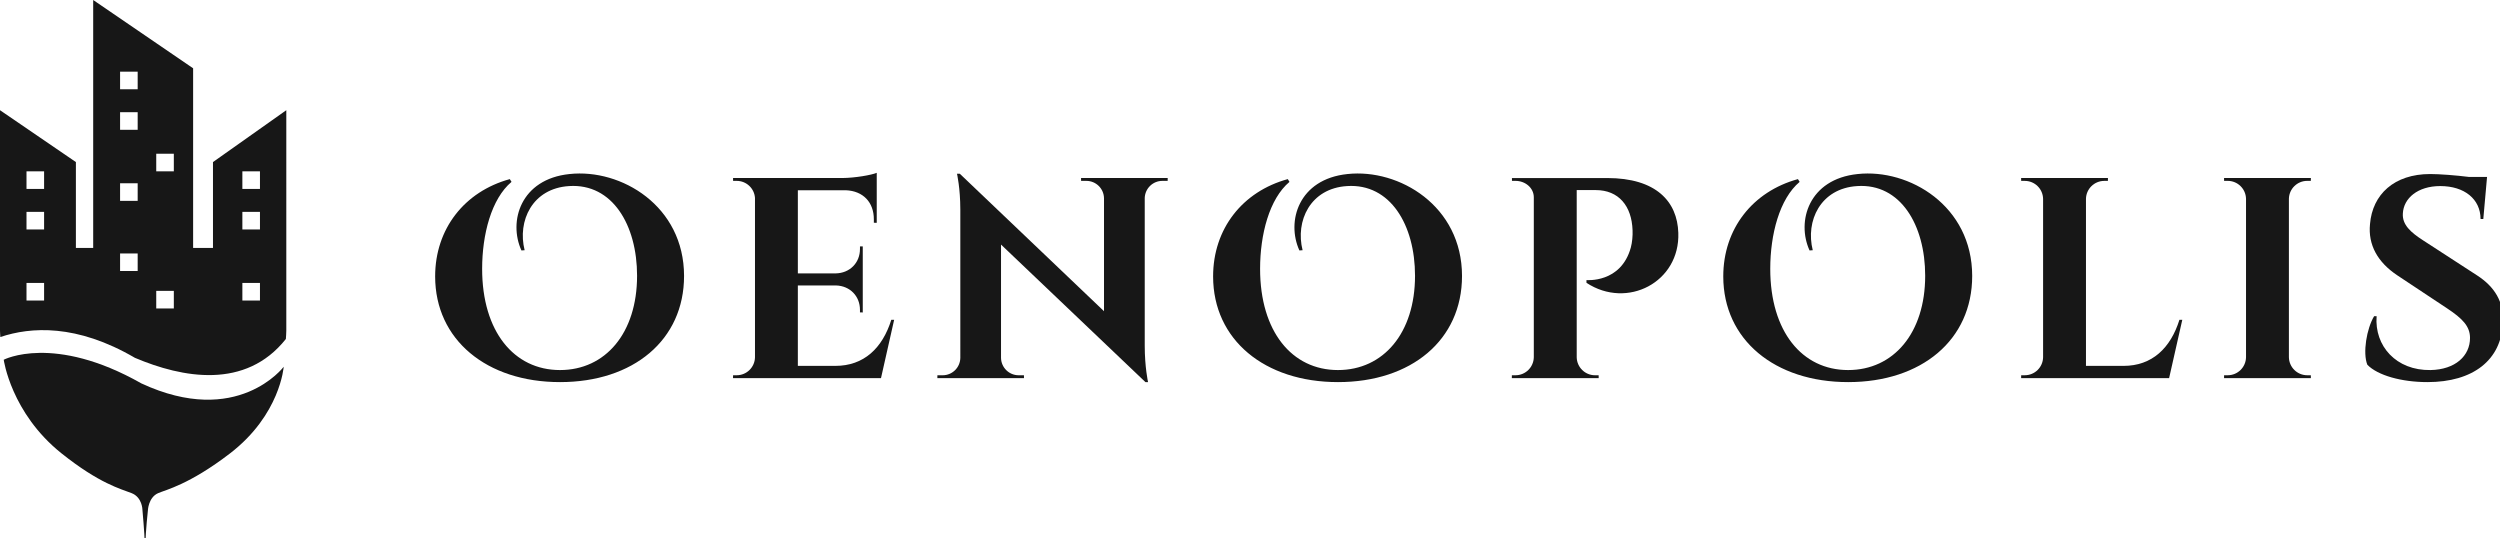 <svg xml:space="preserve" viewBox="0 0 592.305 127.48" height="127.48px" width="592.305px" y="0px" x="0px" xmlns:xlink="http://www.w3.org/1999/xlink" xmlns="http://www.w3.org/2000/svg" id="Layer_1" version="1.1">
<path d="M31.959,84.775c11.277,4.781,26.22,7.581,35.771-4.462c0.037-0.659,0.103-1.297,0.103-1.985V26.109
	L50.459,38.396v20.351h-4.704V16.18L22.078,0v58.747h-4.097v-2.305V38.396L0,26.109v52.219c0,0.528,0.058,1.014,0.081,1.524
	C7.257,77.431,18.167,76.705,31.959,84.775 M57.423,40.596h4.167v4.167h-4.167V40.596z M57.423,50.193h4.167v4.167h-4.167V50.193z
	 M57.423,67.033h4.167v4.168h-4.167V67.033z M37.016,36.429h4.167v4.167h-4.167V36.429z M37.016,68.912h4.167v4.168h-4.167V68.912z
	 M28.45,16.98h4.167v4.167H28.45V16.98z M28.45,26.577h4.167v4.168H28.45V26.577z M28.45,43.417h4.167v4.168H28.45V43.417z
	 M28.45,60.045h4.167v4.166H28.45V60.045z M6.279,40.596h4.167v4.167H6.279V40.596z M6.279,50.193h4.167v4.167H6.279V50.193z
	 M6.279,67.033h4.167v4.168H6.279V67.033z" fill="#171717"></path>
<g>
	<path d="M34.482,128.63c0-2.65,0.557-7.697,0.557-7.697s0.093-3.078,2.443-4.104c1.727-0.752,7.391-2.021,17-9.4
		c11.927-9.16,12.732-20.533,12.732-20.533s-10.933,14.533-33.732,3.934c-20.8-11.8-32.601-5.6-32.601-5.6
		s1.727,12.639,13.715,22.199c8.943,7.133,14,8.4,16.57,9.4c2.573,1,2.58,3.979,2.58,3.979s0.536,5.965,0.536,7.822" fill="#171717"></path>
</g>
<path d="M123.539,59.337c-3.143-6.886-0.202-16.913,11.402-18.104c12.194-1.318,27.128,7.521,27.128,24.15
	c0,15.182-12.03,25.146-29.384,25.146c-17.382,0-29.588-10.036-29.588-25.041c0-11.299,6.974-20.111,17.689-23.053l0.406,0.654
	c-4.778,4.02-6.961,12.451-6.961,20.603c0,14.849,7.545,23.981,18.442,23.981c10.781,0,18.265-8.771,18.265-22.345
	c0-12.036-5.859-21.901-16.086-21.246c-8.773,0.532-12.302,8.317-10.554,15.198L123.539,59.337z" fill="#171717"></path>
<path d="M208.727,89.583h-35.06l0.012-0.678h0.854c2.371,0,4.294-1.899,4.339-4.26V46.892
	c-0.153-2.255-2.03-4.039-4.329-4.039h-0.857l-0.01-0.677h25.96c2.919-0.024,6.826-0.699,8.084-1.229v11.84l-0.685-0.012V51.98
	c0.008-4.075-2.555-6.735-6.614-6.905h-11.392v19.697h8.977c3.325-0.062,5.752-2.499,5.74-5.799v-0.587l0.662-0.009v15.648
	l-0.662-0.01v-0.588c0.009-3.267-2.377-5.696-5.655-5.796h-9.064v19.054h8.89c6.763,0,11.154-4.205,13.253-10.922h0.676
	L208.727,89.583z" fill="#171717"></path>
<path d="M276.654,42.176l-0.01,0.677h-1.251c-2.263,0-4.106,1.803-4.179,4.051v34.987
	c0,5.102,0.783,8.639,0.783,8.639h-0.614l-34.218-32.584v26.872c0.053,2.267,1.902,4.09,4.18,4.09h1.251l0.01,0.675H222.08
	l0.01-0.675h1.251c2.284,0,4.135-1.833,4.18-4.106V49.625c0-5.034-0.788-8.46-0.788-8.46h0.668l34.162,32.566V46.959
	c-0.042-2.275-1.893-4.104-4.181-4.104h-1.247l-0.01-0.68H276.654z" fill="#171717"></path>
<path d="M307.857,59.337c-3.145-6.886-0.203-16.913,11.4-18.104c12.193-1.318,27.127,7.521,27.127,24.15
	c0,15.182-12.028,25.146-29.383,25.146c-17.384,0-29.588-10.036-29.588-25.041c0-11.299,6.975-20.111,17.689-23.053l0.404,0.654
	c-4.776,4.02-6.961,12.451-6.961,20.603c0,14.849,7.547,23.981,18.443,23.981c10.781,0,18.264-8.771,18.264-22.345
	c0-12.036-5.859-21.901-16.086-21.246c-8.772,0.532-12.302,8.317-10.552,15.198L307.857,59.337z" fill="#171717"></path>
<path d="M380.788,42.181c11.587,0,16.609,5.574,16.841,12.974c0.422,11.678-12.094,18.193-21.753,11.855
	l-0.013-0.641c-0.039-0.046,8.161,0.816,10.515-7.722c0.32-1.2,0.47-2.783,0.413-4.073c-0.187-5.775-3.295-9.539-8.716-9.539h-4.517
	v39.609c0.045,2.36,1.969,4.263,4.336,4.263h0.859l0.012,0.675h-20.58l0.01-0.675h0.858c2.368,0,4.292-1.902,4.34-4.263v-37.89
	c0-2.282-2.067-3.902-4.324-3.902h-0.85l-0.007-0.672H380.788z" fill="#171717"></path>
<path d="M428.723,59.337c-3.143-6.886-0.199-16.913,11.403-18.104c12.193-1.318,27.129,7.521,27.129,24.15
	c0,15.182-12.031,25.146-29.387,25.146c-17.382,0-29.588-10.036-29.588-25.041c0-11.299,6.974-20.111,17.689-23.053l0.405,0.654
	c-4.777,4.02-6.962,12.451-6.962,20.603c0,14.849,7.546,23.981,18.443,23.981c10.781,0,18.263-8.771,18.263-22.345
	c0-12.036-5.858-21.901-16.084-21.246c-8.772,0.532-12.301,8.317-10.553,15.198L428.723,59.337z" fill="#171717"></path>
<path d="M513.911,89.583h-35.06l0.009-0.678h0.856c2.37,0,4.292-1.899,4.337-4.26V47.112
	c-0.045-2.355-1.967-4.256-4.338-4.256h-0.855l-0.012-0.68h20.572l-0.012,0.68h-0.855c-2.37,0-4.296,1.9-4.341,4.256v39.574h8.89
	c6.765,0,11.155-4.205,13.253-10.922h0.679L513.911,89.583z" fill="#171717"></path>
<path d="M547.497,89.581h-20.571l0.01-0.676h0.858c2.37,0,4.292-1.899,4.337-4.26V47.081
	c-0.059-2.345-1.974-4.229-4.337-4.229h-0.856l-0.012-0.677h20.571l-0.012,0.677h-0.855c-2.356,0-4.273,1.876-4.339,4.216v37.578
	c0.047,2.36,1.969,4.26,4.339,4.26h0.855L547.497,89.581z" fill="#171717"></path>
<path d="M586.921,65.278c4.024,2.617,6.363,6.168,6.078,11.231c-0.413,8.819-7.061,14.021-17.891,14.021
	c-6.073,0-11.766-1.565-14.235-4.113c-1.121-2.83-0.166-8.543,1.605-11.496h0.595c-0.543,7.06,4.646,12.887,12.769,12.754
	c5.891-0.107,9.363-3.371,9.359-7.613c0.004-2.749-1.773-4.58-5.416-6.996l-11.796-7.822c-4.659-3.096-6.975-7.219-6.482-12.156
	c0.576-7.011,5.715-11.854,14.255-11.854c2.179,0,6.129,0.3,9.224,0.691h4.251l-0.887,9.957h-0.651
	c-0.013-4.704-3.818-7.798-9.546-7.798c-5.334,0-8.699,2.88-8.866,6.515c-0.161,2.668,1.886,4.452,4.72,6.295L586.921,65.278z" fill="#171717"></path>
</svg>
